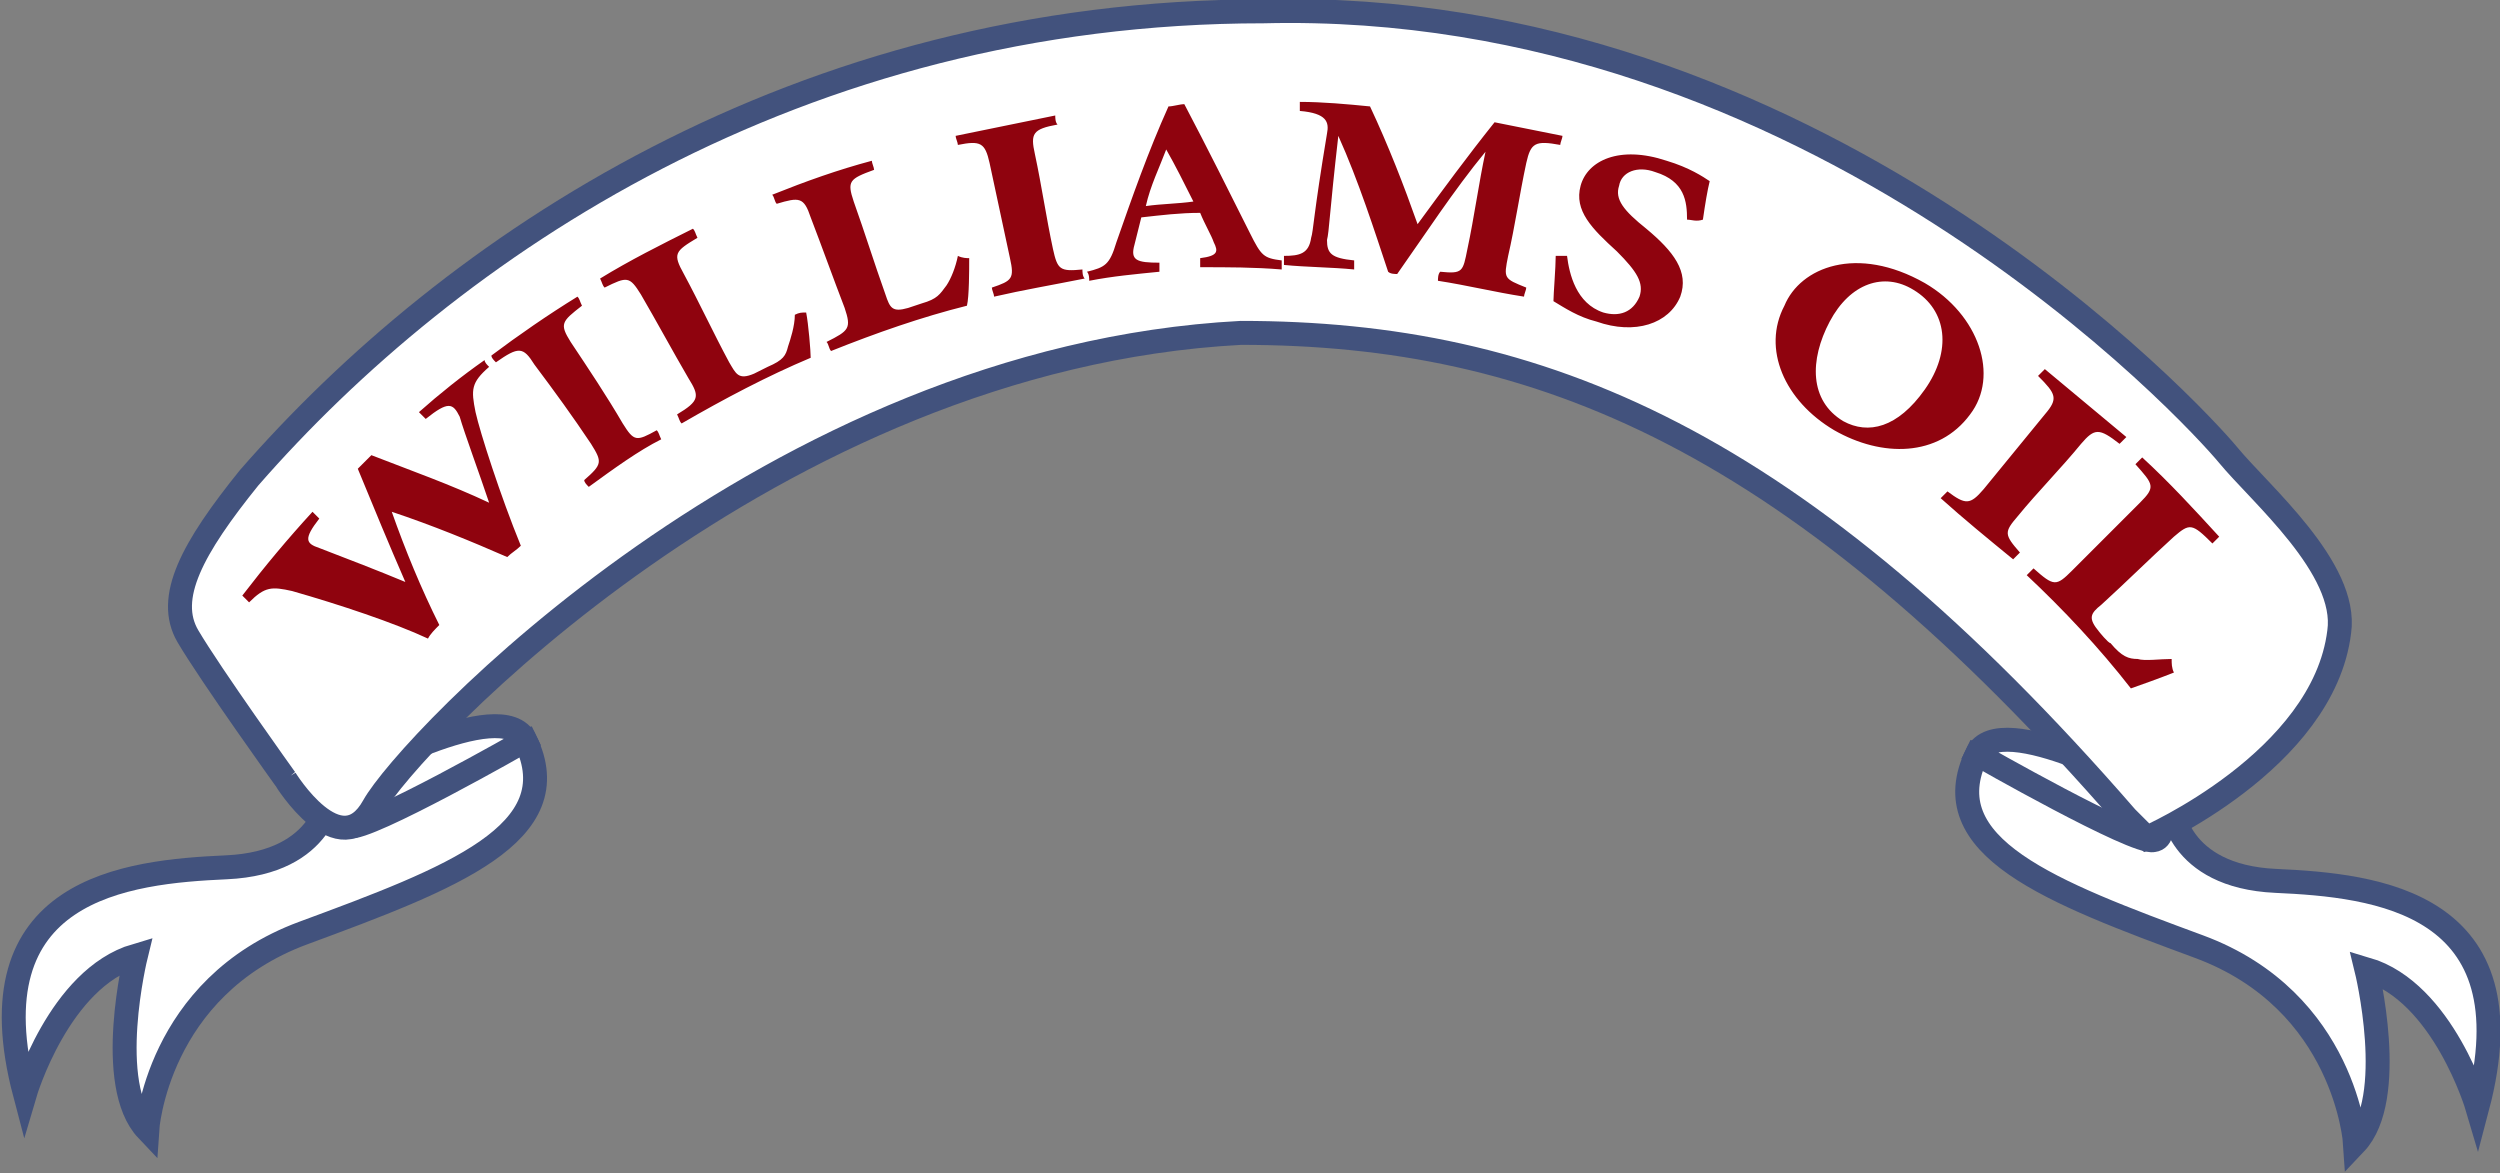 <svg xmlns="http://www.w3.org/2000/svg" xml:space="preserve" id="Слой_1" x="0" y="0" style="enable-background:new 0 0 110.4 51.8" version="1.1" viewBox="0 0 110.4 51.8"><rect x="0" y="0" width="110.4" height="51.8" fill="#808080" stroke="none"/><style type="text/css">.st0{fill:#fff;stroke:#42527d;stroke-width:1.058;stroke-miterlimit:10}.st1{fill:#8f030e}</style><g id="_x31_3200"><g><g><path d="M14.6 35s-.2 3.1-4.6 3.3c-4.4.2-11.3.9-8.9 10 0 0 1.5-5.1 4.9-6.1 0 0-1.4 5.7.5 7.7 0 0 .4-6.3 6.9-8.7 6.5-2.4 11.8-4.4 9.8-8.5L14.6 35z" class="st0"/><path d="M15.4 34.4s6.8-3.8 7.8-1.7c0 0-7 4-7.8 3.8-.8-.1 0-2.1 0-2.1zM95.9 35.6s.2 3.1 4.6 3.3c4.4.2 11.3.9 8.9 10 0 0-1.5-5.1-4.9-6.1 0 0 1.4 5.7-.5 7.7 0 0-.4-6.3-6.9-8.7-6.5-2.4-11.8-4.4-9.8-8.5l8.6 2.3z" class="st0"/><path d="M95.1 35s-6.8-3.8-7.8-1.7c0 0 7 4 7.8 3.8.8-.1 0-2.1 0-2.1z" class="st0"/><path d="M12.6 34.4s2.4 3.9 3.9 1.2S34 15.8 54.8 14.7c13.2 0 24.6 4.7 39.1 21.4l.9.9s7.8-3.4 8.5-9.1c.4-2.8-3.5-6.1-4.9-7.8S80.1-.1 55.8.5C35.2.5 19.9 10.9 11 21.1c-2.5 3.1-3.7 5.3-2.7 7 1 1.7 4.3 6.3 4.3 6.3z" class="st0"/></g><g><path d="M21.6 16.2c-.8.7-.8 1-.6 2 .2.9 1.1 3.7 2 5.9-.2.2-.4.3-.6.5-1.6-.7-3.3-1.4-5.1-2 .6 1.7 1.3 3.4 2.1 5-.2.2-.4.4-.5.6-1.5-.7-3.9-1.5-6-2.1-.9-.2-1.2-.2-1.9.5l-.3-.3c1-1.3 2-2.5 3.1-3.7l.3.3c-.7.9-.6 1.1 0 1.3 1.3.5 2.6 1 3.8 1.5-.7-1.6-1.4-3.3-2.1-5l.6-.6c1.8.7 3.5 1.3 5.2 2.1-.4-1.2-1.1-3.1-1.3-3.8-.3-.6-.5-.7-1.5.1l-.3-.3c.9-.8 1.9-1.6 2.9-2.3 0 .1.1.2.2.3zM26 21.5c-.1-.1-.2-.2-.2-.3.8-.7.8-.8.3-1.6-.8-1.2-1.6-2.3-2.5-3.5-.5-.8-.7-.8-1.7-.1-.1-.1-.2-.2-.2-.3 1.2-.9 2.5-1.8 3.8-2.6.1.1.1.2.2.4-.9.7-1 .8-.5 1.6.8 1.2 1.6 2.4 2.3 3.6.5.8.6.8 1.5.3.1.1.1.2.2.4-1 .5-2.1 1.3-3.2 2.1zM35.6 13.8c.1.5.2 1.7.2 2-1.9.8-3.8 1.8-5.7 2.9-.1-.1-.1-.2-.2-.4 1-.6 1-.8.5-1.6-.7-1.2-1.4-2.5-2.1-3.7-.5-.8-.6-.8-1.6-.3-.1-.1-.1-.2-.2-.4 1.3-.8 2.7-1.5 4.1-2.2.1.1.1.2.2.4-1 .6-1.1.7-.6 1.6.7 1.3 1.3 2.6 2 3.9.3.5.4.8 1.1.5l.6-.3c.7-.3.8-.5.9-.9.1-.3.3-.9.3-1.4.2-.1.3-.1.5-.1zM42.8 11.4c0 .5 0 1.7-.1 2.1-2 .5-4 1.2-6 2-.1-.1-.1-.3-.2-.4 1-.5 1.1-.6.8-1.5-.5-1.3-1-2.7-1.5-4-.3-.9-.5-.9-1.5-.6-.1-.1-.1-.3-.2-.4 1.5-.6 2.9-1.1 4.4-1.5 0 .1.1.3.1.4-1.1.4-1.2.5-.9 1.4.5 1.4.9 2.7 1.4 4.1.2.6.3.8 1 .6l.6-.2c.7-.2.8-.4 1.1-.8.2-.3.4-.8.5-1.3.2.1.4.1.5.1zM43.9 13.1c0-.1-.1-.3-.1-.4.9-.3 1-.4.8-1.3l-.9-4.2c-.2-.9-.4-1-1.4-.8 0-.1-.1-.3-.1-.4 1.5-.3 2.9-.6 4.4-.9 0 .1 0 .3.1.4-1.1.2-1.2.4-1 1.3.3 1.4.5 2.8.8 4.2.2.9.3 1 1.3.9 0 .1 0 .3.1.4-1.5.3-2.7.5-4 .8zM53 11.8v-.4c.8-.1.8-.3.6-.7-.1-.3-.4-.8-.6-1.3-.9 0-1.7.1-2.6.2l-.3 1.2c-.2.7.1.8 1.1.8v.4c-1 .1-2.1.2-3.1.4 0-.1 0-.3-.1-.4.8-.2 1-.3 1.3-1.3.7-2 1.4-4 2.3-6 .2 0 .5-.1.7-.1 1 1.9 2 3.9 2.9 5.7.5 1 .6 1.1 1.4 1.2v.4c-1.2-.1-2.4-.1-3.6-.1zm-1.5-5.2c-.3.8-.7 1.6-.9 2.5.7-.1 1.4-.1 2.1-.2-.4-.8-.8-1.6-1.2-2.3zM63.5 12.4c0-.1 0-.3.1-.4 1 .1 1 0 1.2-1 .3-1.4.5-2.9.8-4.3-1.4 1.7-2.7 3.7-3.9 5.4-.1 0-.3 0-.4-.1-.6-1.8-1.3-4-2.2-6-.4 3.5-.4 4.2-.5 4.6 0 .6.2.8 1.2.9v.4c-1-.1-2.1-.1-3.1-.2v-.4c.7 0 1.1-.1 1.2-.8.1-.3.1-1 .7-4.6.1-.5 0-.9-1.2-1v-.4c1 0 2.1.1 3.1.2.8 1.7 1.5 3.5 2.1 5.2 1.1-1.5 2.2-3 3.4-4.5l3 .6c0 .1-.1.3-.1.4-1.1-.2-1.3-.1-1.5.8-.3 1.4-.5 2.8-.8 4.1-.2 1-.2 1 .8 1.4 0 .1-.1.3-.1.4-1.3-.2-2.5-.5-3.8-.7zM74.5 9.7c0-.8-.1-1.7-1.4-2.1-.8-.3-1.5 0-1.6.6-.2.6.2 1.1 1.2 1.9 1.2 1 1.9 1.9 1.5 3-.5 1.2-2 1.7-3.7 1.1-.8-.2-1.4-.6-1.9-.9 0-.3.1-1.5.1-2h.5c.1.8.4 2.1 1.6 2.5.7.2 1.3 0 1.6-.7.2-.6-.1-1.1-1-2-1.1-1-1.9-1.8-1.6-2.9.3-1.1 1.7-1.8 3.8-1.1 1 .3 1.6.7 1.9.9-.1.4-.2 1-.3 1.7-.3.1-.5 0-.7 0zM85 12.5c2.4 1.4 3.3 4.1 2 5.8-1.4 1.9-3.9 1.9-6 .7-2.2-1.3-3.2-3.6-2.2-5.5.7-1.7 3.2-2.7 6.2-1zm-.5.3c-1.3-.8-2.8-.3-3.7 1.4-.9 1.7-.9 3.5.6 4.4 1.1.6 2.4.3 3.6-1.4 1.2-1.7 1-3.5-.5-4.4zM85.7 22l.3-.3c.8.6 1 .6 1.6-.1l2.7-3.3c.6-.7.5-.9-.3-1.7l.3-.3 3.6 3-.3.3c-.9-.7-1.1-.7-1.7 0-.9 1.1-1.9 2.1-2.8 3.2-.6.7-.6.8.1 1.6l-.3.3c-1.1-.9-2.2-1.8-3.2-2.7zM96 29.7c-.5.2-1.6.6-1.9.7-1.4-1.8-3-3.5-4.6-5l.3-.3c.9.8 1 .8 1.7.1l3-3c.7-.7.6-.8-.2-1.7l.3-.3c1.2 1.1 2.3 2.3 3.4 3.5l-.3.3c-.9-.9-1-.9-1.7-.3-1.1 1-2.1 2-3.2 3-.5.4-.6.6-.1 1.2 0 0 .4.5.5.5.5.6.8.7 1.2.7.3.1 1 0 1.5 0 0 .2 0 .4.1.6z" class="st1"/></g></g></g></svg>